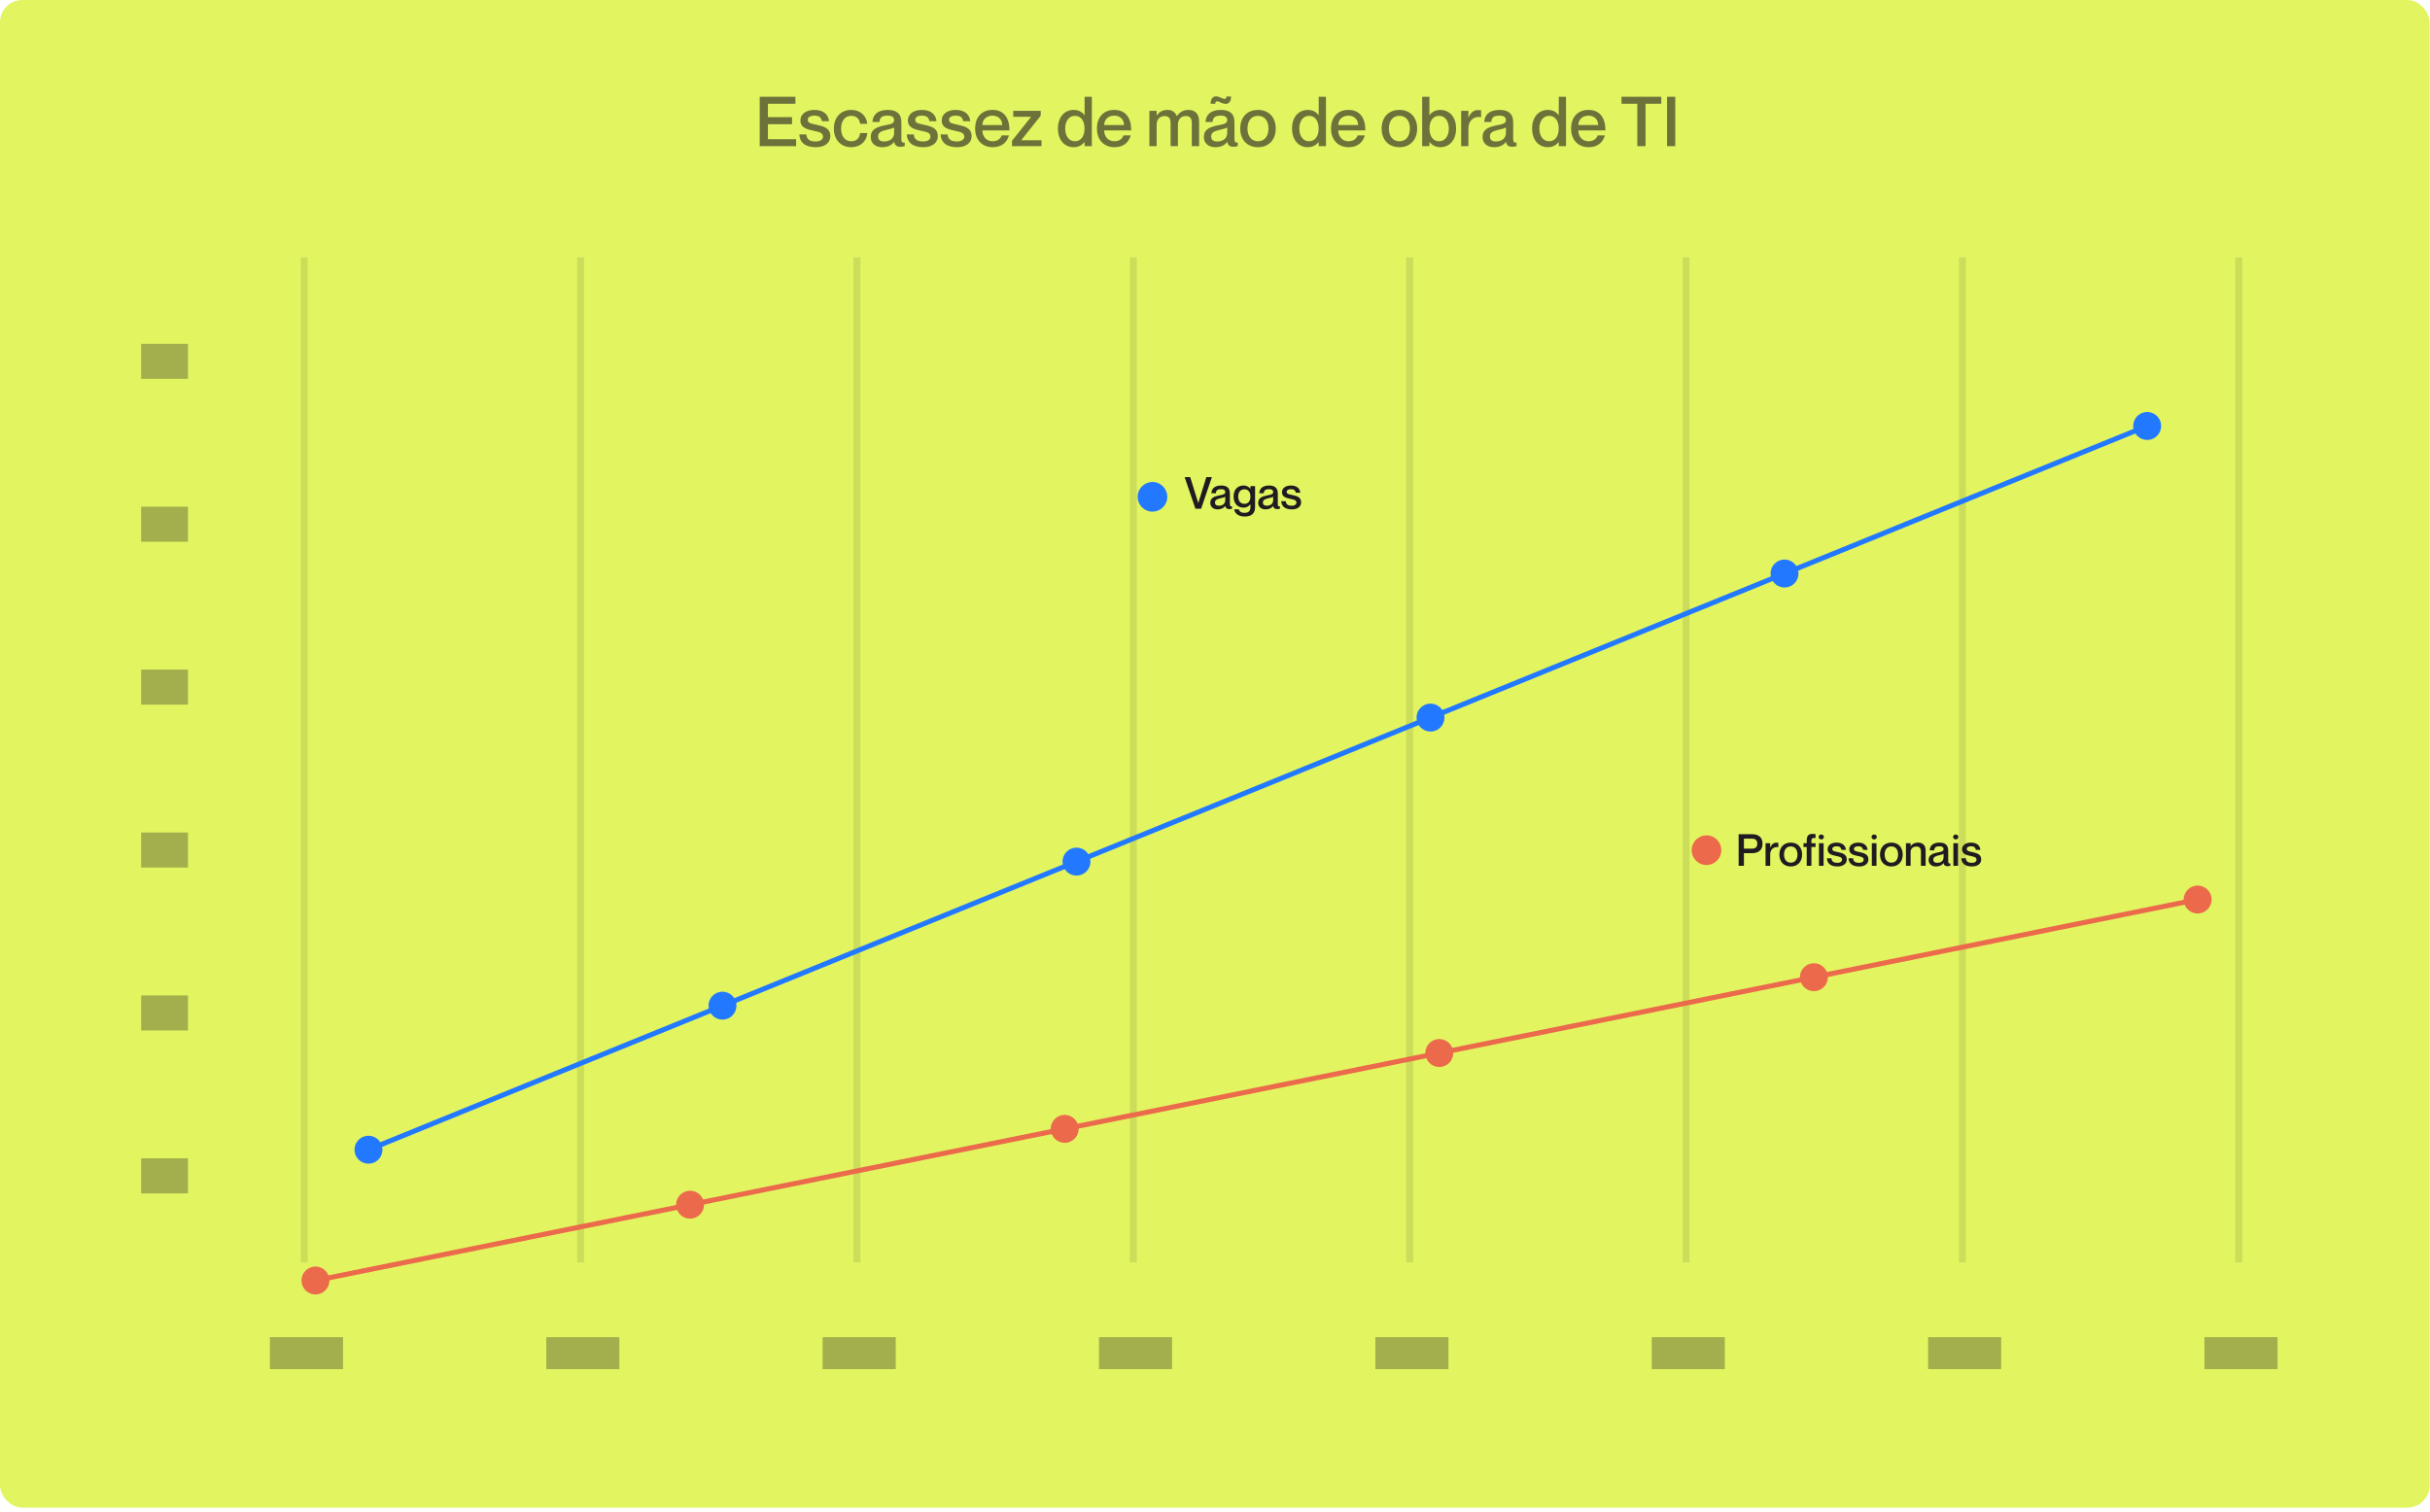 <svg width="482" height="300" viewBox="0 0 482 300" fill="none" xmlns="http://www.w3.org/2000/svg">
<rect width="481.933" height="299.131" rx="4.409" fill="#E2F561"/>
<g clip-path="url(#clip0_80_235)">
<g opacity="0.3">
<path d="M115.861 51H114.468V250.481H115.861V51Z" fill="#1F1B20" fill-opacity="0.37"/>
<path d="M61.042 51H59.648V250.481H61.042V51Z" fill="#1F1B20" fill-opacity="0.37"/>
<path d="M170.675 51H169.287V250.481H170.675V51Z" fill="#1F1B20" fill-opacity="0.37"/>
<path d="M225.494 51H224.106V250.481H225.494V51Z" fill="#1F1B20" fill-opacity="0.37"/>
<path d="M280.314 51H278.92V250.481H280.314V51Z" fill="#1F1B20" fill-opacity="0.37"/>
<path d="M335.133 51H333.739V250.481H335.133V51Z" fill="#1F1B20" fill-opacity="0.37"/>
<path d="M389.947 51H388.559V250.481H389.947V51Z" fill="#1F1B20" fill-opacity="0.37"/>
<path d="M444.766 51H443.373V250.481H444.766V51Z" fill="#1F1B20" fill-opacity="0.37"/>
</g>
<path d="M68.038 265.307H53.536V271.655H68.038V265.307Z" fill="#1F1B20" fill-opacity="0.32"/>
<path d="M37.292 229.822H28V236.778H37.292V229.822Z" fill="#1F1B20" fill-opacity="0.32"/>
<path d="M37.292 197.502H28V204.458H37.292V197.502Z" fill="#1F1B20" fill-opacity="0.32"/>
<path d="M37.292 165.176H28V172.132H37.292V165.176Z" fill="#1F1B20" fill-opacity="0.32"/>
<path d="M37.292 132.855H28V139.812H37.292V132.855Z" fill="#1F1B20" fill-opacity="0.32"/>
<path d="M37.292 100.53H28V107.487H37.292V100.53Z" fill="#1F1B20" fill-opacity="0.32"/>
<path d="M37.292 68.209H28V75.166H37.292V68.209Z" fill="#1F1B20" fill-opacity="0.32"/>
<path d="M122.857 265.307H108.355V271.655H122.857V265.307Z" fill="#1F1B20" fill-opacity="0.32"/>
<path d="M177.676 265.307H163.174V271.655H177.676V265.307Z" fill="#1F1B20" fill-opacity="0.32"/>
<path d="M232.49 265.307H217.988V271.655H232.49V265.307Z" fill="#1F1B20" fill-opacity="0.32"/>
<path d="M287.309 265.307H272.807V271.655H287.309V265.307Z" fill="#1F1B20" fill-opacity="0.32"/>
<path d="M342.129 265.307H327.627V271.655H342.129V265.307Z" fill="#1F1B20" fill-opacity="0.32"/>
<path d="M396.943 265.307H382.441V271.655H396.943V265.307Z" fill="#1F1B20" fill-opacity="0.32"/>
<path d="M451.762 265.307H437.26V271.655H451.762V265.307Z" fill="#1F1B20" fill-opacity="0.32"/>
<path d="M231.502 99.047C231.763 97.443 230.673 95.93 229.068 95.67C227.464 95.41 225.952 96.499 225.691 98.104C225.431 99.709 226.521 101.221 228.125 101.481C229.73 101.742 231.242 100.652 231.502 99.047Z" fill="#2279FF"/>
<path d="M234.974 94.662L237.115 100.936H238.247L240.388 94.662H239.282L237.685 99.795H237.677L236.08 94.662H234.974Z" fill="#1F1B20"/>
<path d="M243.033 97.628C243.033 98.058 242.612 98.146 241.919 98.277C240.795 98.497 240.067 98.804 240.067 99.787C240.067 100.541 240.629 101.068 241.541 101.068C242.235 101.068 242.743 100.796 243.024 100.401H243.042C243.13 100.84 243.358 101.015 243.849 101.015C244.025 101.015 244.174 100.997 244.384 100.919V100.48C244.025 100.515 243.954 100.348 243.954 100.032V97.9C243.954 96.707 243.217 96.329 242.226 96.329C240.874 96.329 240.322 97.005 240.278 97.865H241.173C241.217 97.286 241.489 97.058 242.226 97.058C242.84 97.058 243.033 97.303 243.033 97.628ZM241.743 100.339C241.243 100.339 240.997 100.111 240.997 99.699C240.997 99.243 241.331 99.023 242.094 98.856C242.524 98.769 242.884 98.663 243.033 98.558V99.234C243.033 99.962 242.507 100.339 241.743 100.339Z" fill="#1F1B20"/>
<path d="M248.029 96.452V96.979H248.012C247.775 96.663 247.363 96.329 246.652 96.329C245.529 96.329 244.686 97.102 244.686 98.523C244.686 99.936 245.529 100.717 246.652 100.717C247.363 100.717 247.775 100.383 248.012 100.05H248.029V100.594C248.029 101.401 247.635 101.752 246.862 101.752C246.134 101.752 245.818 101.454 245.73 101.059H244.8C244.897 101.814 245.608 102.489 246.898 102.489C248.17 102.489 248.951 101.919 248.951 100.629V96.452H248.029ZM246.827 99.962C246.02 99.962 245.608 99.348 245.608 98.523C245.608 97.689 246.02 97.084 246.827 97.084C247.573 97.084 248.021 97.575 248.021 98.523C248.021 99.471 247.573 99.962 246.827 99.962Z" fill="#1F1B20"/>
<path d="M252.536 97.628C252.536 98.058 252.115 98.146 251.422 98.277C250.299 98.497 249.57 98.804 249.57 99.787C249.57 100.541 250.132 101.068 251.044 101.068C251.738 101.068 252.247 100.796 252.527 100.401H252.545C252.633 100.84 252.861 101.015 253.352 101.015C253.528 101.015 253.677 100.997 253.887 100.919V100.48C253.528 100.515 253.457 100.348 253.457 100.032V97.9C253.457 96.707 252.72 96.329 251.729 96.329C250.378 96.329 249.825 97.005 249.781 97.865H250.676C250.72 97.286 250.992 97.058 251.729 97.058C252.343 97.058 252.536 97.303 252.536 97.628ZM251.246 100.339C250.746 100.339 250.5 100.111 250.5 99.699C250.5 99.243 250.834 99.023 251.597 98.856C252.027 98.769 252.387 98.663 252.536 98.558V99.234C252.536 99.962 252.01 100.339 251.246 100.339Z" fill="#1F1B20"/>
<path d="M256.366 98.225C255.716 98.076 255.216 98.04 255.216 97.584C255.216 97.268 255.514 97.058 256.067 97.058C256.787 97.058 256.962 97.417 257.024 97.768H257.919C257.857 96.987 257.278 96.329 256.058 96.329C254.935 96.329 254.286 96.917 254.286 97.654C254.286 98.672 255.251 98.813 255.962 98.979C256.62 99.137 257.155 99.181 257.155 99.743C257.155 100.023 256.883 100.339 256.243 100.339C255.295 100.339 255.084 99.927 255.041 99.444H254.146C254.189 100.392 254.812 101.068 256.26 101.068C257.348 101.068 258.085 100.532 258.085 99.672C258.085 98.602 257.19 98.418 256.366 98.225Z" fill="#1F1B20"/>
<path d="M341.396 169.157C341.656 167.552 340.567 166.04 338.962 165.779C337.357 165.519 335.845 166.609 335.585 168.213C335.324 169.818 336.414 171.33 338.019 171.591C339.623 171.851 341.135 170.761 341.396 169.157Z" fill="#F2183F" fill-opacity="0.63"/>
<path d="M344.867 171.787H345.912V169.277H347.535C348.737 169.277 349.606 168.707 349.606 167.391C349.606 166.075 348.737 165.513 347.535 165.513H344.867V171.787ZM345.912 166.399H347.491C348.193 166.399 348.562 166.706 348.562 167.391C348.562 168.084 348.193 168.382 347.491 168.382H345.912V166.399Z" fill="#1F1B20"/>
<path d="M352.336 167.198C351.748 167.198 351.38 167.584 351.143 168.146H351.125V167.303H350.204V171.787H351.125V169.497C351.125 168.54 351.836 167.944 352.722 168.093H352.74V167.224C352.608 167.207 352.494 167.198 352.336 167.198Z" fill="#1F1B20"/>
<path d="M355.204 171.919C353.8 171.919 352.949 170.945 352.949 169.549C352.949 168.154 353.8 167.18 355.204 167.18C356.608 167.18 357.459 168.154 357.459 169.549C357.459 170.945 356.608 171.919 355.204 171.919ZM355.204 171.164C356.081 171.164 356.538 170.471 356.538 169.549C356.538 168.619 356.081 167.935 355.204 167.935C354.326 167.935 353.87 168.619 353.87 169.549C353.87 170.471 354.326 171.164 355.204 171.164Z" fill="#1F1B20"/>
<path d="M360.125 166.268V165.513C359.941 165.478 359.739 165.452 359.511 165.452C358.774 165.452 358.37 165.785 358.37 166.733V167.303H357.729V168.058H358.37V171.787H359.3V168.058H360.125V167.303H359.3V166.812C359.3 166.303 359.528 166.241 360.125 166.268Z" fill="#1F1B20"/>
<path d="M361.253 166.549C361.525 166.549 361.779 166.373 361.779 166.057C361.779 165.741 361.525 165.575 361.253 165.575C360.998 165.575 360.735 165.741 360.735 166.057C360.735 166.373 360.998 166.549 361.253 166.549ZM360.797 167.303V171.787H361.718V167.303H360.797Z" fill="#1F1B20"/>
<path d="M364.594 169.076C363.945 168.926 363.444 168.891 363.444 168.435C363.444 168.119 363.743 167.909 364.296 167.909C365.015 167.909 365.191 168.268 365.252 168.619H366.147C366.086 167.838 365.506 167.18 364.287 167.18C363.164 167.18 362.514 167.768 362.514 168.505C362.514 169.523 363.479 169.664 364.19 169.83C364.848 169.988 365.384 170.032 365.384 170.594C365.384 170.874 365.112 171.19 364.471 171.19C363.523 171.19 363.313 170.778 363.269 170.295H362.374C362.418 171.243 363.041 171.919 364.489 171.919C365.577 171.919 366.314 171.383 366.314 170.523C366.314 169.453 365.419 169.269 364.594 169.076Z" fill="#1F1B20"/>
<path d="M368.887 169.076C368.238 168.926 367.737 168.891 367.737 168.435C367.737 168.119 368.036 167.909 368.589 167.909C369.308 167.909 369.484 168.268 369.545 168.619H370.44C370.379 167.838 369.8 167.18 368.58 167.18C367.457 167.18 366.807 167.768 366.807 168.505C366.807 169.523 367.773 169.664 368.483 169.83C369.141 169.988 369.677 170.032 369.677 170.594C369.677 170.874 369.405 171.19 368.764 171.19C367.816 171.19 367.606 170.778 367.562 170.295H366.667C366.711 171.243 367.334 171.919 368.782 171.919C369.87 171.919 370.607 171.383 370.607 170.523C370.607 169.453 369.712 169.269 368.887 169.076Z" fill="#1F1B20"/>
<path d="M371.741 166.549C372.013 166.549 372.268 166.373 372.268 166.057C372.268 165.741 372.013 165.575 371.741 165.575C371.487 165.575 371.224 165.741 371.224 166.057C371.224 166.373 371.487 166.549 371.741 166.549ZM371.285 167.303V171.787H372.207V167.303H371.285Z" fill="#1F1B20"/>
<path d="M375.161 171.919C373.757 171.919 372.906 170.945 372.906 169.549C372.906 168.154 373.757 167.18 375.161 167.18C376.565 167.18 377.417 168.154 377.417 169.549C377.417 170.945 376.565 171.919 375.161 171.919ZM375.161 171.164C376.039 171.164 376.495 170.471 376.495 169.549C376.495 168.619 376.039 167.935 375.161 167.935C374.284 167.935 373.828 168.619 373.828 169.549C373.828 170.471 374.284 171.164 375.161 171.164Z" fill="#1F1B20"/>
<path d="M380.466 167.18C379.694 167.18 379.229 167.531 378.992 167.882H378.975V167.303H378.053V171.787H378.975V169.058C378.975 168.391 379.431 167.961 380.142 167.961C380.774 167.961 381.028 168.347 381.028 168.953V171.787H381.958V168.69C381.958 167.663 381.3 167.18 380.466 167.18Z" fill="#1F1B20"/>
<path d="M385.512 168.479C385.512 168.909 385.091 168.997 384.398 169.128C383.274 169.348 382.546 169.655 382.546 170.638C382.546 171.392 383.108 171.919 384.02 171.919C384.714 171.919 385.222 171.647 385.503 171.252H385.521C385.609 171.691 385.837 171.866 386.328 171.866C386.504 171.866 386.653 171.848 386.863 171.769V171.331C386.504 171.366 386.433 171.199 386.433 170.883V168.751C386.433 167.558 385.696 167.18 384.705 167.18C383.353 167.18 382.801 167.856 382.757 168.716H383.652C383.696 168.137 383.968 167.909 384.705 167.909C385.319 167.909 385.512 168.154 385.512 168.479ZM384.222 171.19C383.722 171.19 383.476 170.962 383.476 170.55C383.476 170.094 383.81 169.874 384.573 169.707C385.003 169.62 385.363 169.514 385.512 169.409V170.085C385.512 170.813 384.986 171.19 384.222 171.19Z" fill="#1F1B20"/>
<path d="M387.92 166.549C388.192 166.549 388.446 166.373 388.446 166.057C388.446 165.741 388.192 165.575 387.92 165.575C387.665 165.575 387.402 165.741 387.402 166.057C387.402 166.373 387.665 166.549 387.92 166.549ZM387.464 167.303V171.787H388.385V167.303H387.464Z" fill="#1F1B20"/>
<path d="M391.261 169.076C390.612 168.926 390.111 168.891 390.111 168.435C390.111 168.119 390.41 167.909 390.963 167.909C391.682 167.909 391.858 168.268 391.919 168.619H392.814C392.753 167.838 392.174 167.18 390.954 167.18C389.831 167.18 389.181 167.768 389.181 168.505C389.181 169.523 390.147 169.664 390.857 169.83C391.515 169.988 392.051 170.032 392.051 170.594C392.051 170.874 391.779 171.19 391.138 171.19C390.19 171.19 389.98 170.778 389.936 170.295H389.041C389.085 171.243 389.708 171.919 391.156 171.919C392.244 171.919 392.981 171.383 392.981 170.523C392.981 169.453 392.086 169.269 391.261 169.076Z" fill="#1F1B20"/>
<path fill-rule="evenodd" clip-rule="evenodd" d="M438.275 178.508L61.312 254.835L61.113 253.854L438.077 177.528L438.275 178.508Z" fill="#EC6A4C"/>
<path d="M65.29 253.519C65.594 255.02 64.624 256.484 63.122 256.788C61.621 257.092 60.157 256.121 59.853 254.62C59.549 253.118 60.52 251.655 62.021 251.351C63.523 251.047 64.986 252.018 65.29 253.519Z" fill="#EC6A4C"/>
<path d="M139.596 238.474C139.9 239.975 138.929 241.439 137.428 241.743C135.926 242.047 134.463 241.076 134.159 239.575C133.855 238.073 134.825 236.61 136.327 236.306C137.828 236.002 139.292 236.972 139.596 238.474Z" fill="#EC6A4C"/>
<path d="M213.901 223.429C214.205 224.93 213.234 226.394 211.733 226.698C210.231 227.002 208.768 226.031 208.464 224.53C208.16 223.028 209.131 221.565 210.632 221.261C212.133 220.957 213.597 221.927 213.901 223.429Z" fill="#EC6A4C"/>
<path d="M288.206 208.383C288.51 209.885 287.54 211.348 286.038 211.652C284.537 211.956 283.073 210.986 282.769 209.484C282.465 207.983 283.436 206.519 284.937 206.215C286.439 205.911 287.902 206.882 288.206 208.383Z" fill="#EC6A4C"/>
<path d="M362.512 193.338C362.816 194.84 361.845 196.303 360.344 196.607C358.842 196.911 357.379 195.941 357.075 194.439C356.771 192.938 357.741 191.474 359.243 191.17C360.744 190.866 362.208 191.837 362.512 193.338Z" fill="#EC6A4C"/>
<path d="M438.629 177.926C438.933 179.428 437.963 180.891 436.461 181.195C434.96 181.499 433.496 180.528 433.192 179.027C432.888 177.526 433.859 176.062 435.36 175.758C436.862 175.454 438.325 176.425 438.629 177.926Z" fill="#EC6A4C"/>
<path fill-rule="evenodd" clip-rule="evenodd" d="M428.229 84.11L71.991 229.1L71.614 228.173L427.852 83.184L428.229 84.11Z" fill="#2279FF"/>
<path d="M75.656 227.068C76.234 228.487 75.552 230.105 74.133 230.683C72.714 231.26 71.096 230.578 70.518 229.159C69.941 227.741 70.623 226.122 72.042 225.545C73.46 224.967 75.079 225.649 75.656 227.068Z" fill="#2279FF"/>
<path d="M145.876 198.488C146.454 199.907 145.772 201.525 144.353 202.103C142.934 202.68 141.316 201.998 140.738 200.58C140.161 199.161 140.843 197.542 142.262 196.965C143.68 196.387 145.299 197.069 145.876 198.488Z" fill="#2279FF"/>
<path d="M216.096 169.908C216.674 171.327 215.992 172.946 214.573 173.523C213.154 174.101 211.536 173.419 210.958 172C210.381 170.581 211.063 168.963 212.482 168.385C213.901 167.808 215.519 168.49 216.096 169.908Z" fill="#2279FF"/>
<path d="M286.316 141.329C286.894 142.748 286.212 144.366 284.793 144.944C283.374 145.521 281.756 144.839 281.178 143.42C280.601 142.001 281.283 140.383 282.702 139.805C284.12 139.228 285.739 139.91 286.316 141.329Z" fill="#2279FF"/>
<path d="M356.536 112.749C357.114 114.168 356.432 115.786 355.013 116.364C353.594 116.941 351.976 116.259 351.398 114.84C350.821 113.421 351.503 111.803 352.922 111.226C354.34 110.648 355.959 111.33 356.536 112.749Z" fill="#2279FF"/>
<path d="M428.469 83.472C429.046 84.891 428.364 86.51 426.946 87.087C425.527 87.665 423.908 86.983 423.331 85.564C422.753 84.145 423.435 82.526 424.854 81.949C426.273 81.372 427.891 82.054 428.469 83.472Z" fill="#2279FF"/>
</g>
<path d="M152.322 23.244V20.586H157.776V19.202H150.691V29H157.913V27.616H152.322V24.642H157.104V23.244H152.322Z" fill="#1F1B20" fill-opacity="0.6"/>
<path d="M162.013 24.765C160.999 24.532 160.218 24.478 160.218 23.765C160.218 23.272 160.684 22.943 161.547 22.943C162.671 22.943 162.945 23.505 163.041 24.053H164.439C164.343 22.833 163.438 21.805 161.534 21.805C159.78 21.805 158.765 22.724 158.765 23.875C158.765 25.464 160.273 25.684 161.383 25.944C162.411 26.191 163.247 26.259 163.247 27.136C163.247 27.575 162.822 28.068 161.821 28.068C160.341 28.068 160.012 27.424 159.944 26.67H158.546C158.615 28.15 159.588 29.206 161.849 29.206C163.548 29.206 164.699 28.369 164.699 27.027C164.699 25.355 163.301 25.067 162.013 24.765Z" fill="#1F1B20" fill-opacity="0.6"/>
<path d="M170.594 24.56H172.032C171.854 22.97 170.662 21.805 168.839 21.805C166.756 21.805 165.4 23.313 165.4 25.505C165.4 27.698 166.756 29.206 168.853 29.206C170.676 29.206 171.923 28.013 172.032 26.396H170.594C170.539 27.177 170.086 28.027 168.853 28.027C167.428 28.027 166.839 26.821 166.839 25.505C166.839 24.19 167.442 22.984 168.853 22.984C170.086 22.984 170.539 23.847 170.594 24.56Z" fill="#1F1B20" fill-opacity="0.6"/>
<path d="M177.351 23.834C177.351 24.505 176.694 24.642 175.611 24.848C173.857 25.19 172.719 25.67 172.719 27.205C172.719 28.383 173.596 29.206 175.022 29.206C176.104 29.206 176.899 28.781 177.338 28.164H177.365C177.502 28.849 177.858 29.123 178.626 29.123C178.9 29.123 179.133 29.096 179.462 28.973V28.287C178.9 28.342 178.79 28.082 178.79 27.588V24.258C178.79 22.395 177.639 21.805 176.091 21.805C173.98 21.805 173.117 22.861 173.048 24.203H174.446C174.515 23.299 174.939 22.943 176.091 22.943C177.05 22.943 177.351 23.326 177.351 23.834ZM175.337 28.068C174.556 28.068 174.172 27.712 174.172 27.068C174.172 26.355 174.693 26.012 175.885 25.752C176.557 25.615 177.118 25.451 177.351 25.286V26.341C177.351 27.479 176.529 28.068 175.337 28.068Z" fill="#1F1B20" fill-opacity="0.6"/>
<path d="M183.332 24.765C182.318 24.532 181.537 24.478 181.537 23.765C181.537 23.272 182.003 22.943 182.866 22.943C183.99 22.943 184.264 23.505 184.36 24.053H185.758C185.662 22.833 184.757 21.805 182.852 21.805C181.098 21.805 180.084 22.724 180.084 23.875C180.084 25.464 181.592 25.684 182.702 25.944C183.729 26.191 184.565 26.259 184.565 27.136C184.565 27.575 184.14 28.068 183.14 28.068C181.66 28.068 181.331 27.424 181.263 26.67H179.865C179.933 28.15 180.906 29.206 183.168 29.206C184.867 29.206 186.018 28.369 186.018 27.027C186.018 25.355 184.62 25.067 183.332 24.765Z" fill="#1F1B20" fill-opacity="0.6"/>
<path d="M190.037 24.765C189.023 24.532 188.241 24.478 188.241 23.765C188.241 23.272 188.707 22.943 189.571 22.943C190.694 22.943 190.969 23.505 191.065 24.053H192.462C192.366 22.833 191.462 21.805 189.557 21.805C187.803 21.805 186.789 22.724 186.789 23.875C186.789 25.464 188.296 25.684 189.406 25.944C190.434 26.191 191.27 26.259 191.27 27.136C191.27 27.575 190.845 28.068 189.845 28.068C188.365 28.068 188.036 27.424 187.967 26.67H186.57C186.638 28.15 187.611 29.206 189.872 29.206C191.572 29.206 192.723 28.369 192.723 27.027C192.723 25.355 191.325 25.067 190.037 24.765Z" fill="#1F1B20" fill-opacity="0.6"/>
<path d="M196.89 28.027C195.616 28.027 194.862 27.054 194.862 25.875H200.234C200.234 23.381 199.124 21.805 196.863 21.805C194.752 21.805 193.423 23.231 193.423 25.505C193.423 27.698 194.752 29.206 196.931 29.206C198.727 29.206 199.768 28.191 200.124 26.862H198.685C198.562 27.287 198.083 28.027 196.89 28.027ZM196.863 22.943C198.028 22.943 198.795 23.724 198.795 24.806H194.862C194.862 23.724 195.698 22.943 196.863 22.943Z" fill="#1F1B20" fill-opacity="0.6"/>
<path d="M200.733 27.931V29H206.584V27.821H202.583V27.794L206.434 22.956V21.997H200.979V23.176H204.501V23.203L200.733 27.931Z" fill="#1F1B20" fill-opacity="0.6"/>
<path d="M215.134 19.202V22.847H215.106C214.736 22.312 214.051 21.805 212.968 21.805C211.173 21.805 209.844 23.203 209.844 25.505C209.844 27.808 211.173 29.206 212.968 29.206C214.051 29.206 214.736 28.671 215.106 28.191H215.134V29H216.572V19.202H215.134ZM213.215 28.027C211.954 28.027 211.283 26.876 211.283 25.505C211.283 24.135 211.954 22.984 213.215 22.984C214.394 22.984 215.12 23.943 215.12 25.505C215.12 27.054 214.394 28.027 213.215 28.027Z" fill="#1F1B20" fill-opacity="0.6"/>
<path d="M221.046 28.027C219.772 28.027 219.018 27.054 219.018 25.875H224.39C224.39 23.381 223.28 21.805 221.019 21.805C218.908 21.805 217.579 23.231 217.579 25.505C217.579 27.698 218.908 29.206 221.087 29.206C222.882 29.206 223.924 28.191 224.28 26.862H222.841C222.718 27.287 222.238 28.027 221.046 28.027ZM221.019 22.943C222.184 22.943 222.951 23.724 222.951 24.806H219.018C219.018 23.724 219.854 22.943 221.019 22.943Z" fill="#1F1B20" fill-opacity="0.6"/>
<path d="M235.715 21.805C234.633 21.805 233.947 22.34 233.427 23.011H233.399C233.111 22.258 232.522 21.805 231.535 21.805C230.48 21.805 229.822 22.354 229.452 22.902H229.425V21.997H227.986V29H229.425V24.738C229.425 23.697 230.042 23.025 231.001 23.025C232.001 23.025 232.193 23.628 232.193 24.573V29H233.646V24.738C233.646 23.697 234.249 23.025 235.222 23.025C236.208 23.025 236.4 23.628 236.4 24.573V29H237.853V24.162C237.853 22.655 237.127 21.805 235.715 21.805Z" fill="#1F1B20" fill-opacity="0.6"/>
<path d="M240.133 20.586H241.051C241.051 20.394 241.092 20.106 241.408 20.106C241.832 20.106 242.449 20.613 243.107 20.613C243.71 20.613 244.189 20.216 244.189 19.147H243.258C243.258 19.352 243.216 19.626 242.901 19.626C242.49 19.626 241.86 19.119 241.202 19.119C240.613 19.119 240.133 19.544 240.133 20.586ZM243.422 23.834C243.422 24.505 242.764 24.642 241.682 24.848C239.927 25.19 238.79 25.67 238.79 27.205C238.79 28.383 239.667 29.206 241.092 29.206C242.175 29.206 242.97 28.781 243.408 28.164H243.436C243.573 28.849 243.929 29.123 244.696 29.123C244.971 29.123 245.203 29.096 245.532 28.973V28.287C244.971 28.342 244.861 28.082 244.861 27.588V24.258C244.861 22.395 243.71 21.805 242.161 21.805C240.051 21.805 239.187 22.861 239.119 24.203H240.517C240.585 23.299 241.01 22.943 242.161 22.943C243.12 22.943 243.422 23.326 243.422 23.834ZM241.408 28.068C240.626 28.068 240.243 27.712 240.243 27.068C240.243 26.355 240.763 26.012 241.956 25.752C242.627 25.615 243.189 25.451 243.422 25.286V26.341C243.422 27.479 242.6 28.068 241.408 28.068Z" fill="#1F1B20" fill-opacity="0.6"/>
<path d="M249.526 29.206C247.333 29.206 246.004 27.684 246.004 25.505C246.004 23.326 247.333 21.805 249.526 21.805C251.719 21.805 253.048 23.326 253.048 25.505C253.048 27.684 251.719 29.206 249.526 29.206ZM249.526 28.027C250.896 28.027 251.609 26.944 251.609 25.505C251.609 24.053 250.896 22.984 249.526 22.984C248.156 22.984 247.443 24.053 247.443 25.505C247.443 26.944 248.156 28.027 249.526 28.027Z" fill="#1F1B20" fill-opacity="0.6"/>
<path d="M261.572 19.202V22.847H261.544C261.174 22.312 260.489 21.805 259.406 21.805C257.611 21.805 256.282 23.203 256.282 25.505C256.282 27.808 257.611 29.206 259.406 29.206C260.489 29.206 261.174 28.671 261.544 28.191H261.572V29H263.011V19.202H261.572ZM259.653 28.027C258.392 28.027 257.721 26.876 257.721 25.505C257.721 24.135 258.392 22.984 259.653 22.984C260.832 22.984 261.558 23.943 261.558 25.505C261.558 27.054 260.832 28.027 259.653 28.027Z" fill="#1F1B20" fill-opacity="0.6"/>
<path d="M267.484 28.027C266.21 28.027 265.456 27.054 265.456 25.875H270.828C270.828 23.381 269.718 21.805 267.457 21.805C265.346 21.805 264.017 23.231 264.017 25.505C264.017 27.698 265.346 29.206 267.525 29.206C269.321 29.206 270.362 28.191 270.718 26.862H269.279C269.156 27.287 268.676 28.027 267.484 28.027ZM267.457 22.943C268.622 22.943 269.389 23.724 269.389 24.806H265.456C265.456 23.724 266.292 22.943 267.457 22.943Z" fill="#1F1B20" fill-opacity="0.6"/>
<path d="M277.576 29.206C275.383 29.206 274.054 27.684 274.054 25.505C274.054 23.326 275.383 21.805 277.576 21.805C279.769 21.805 281.098 23.326 281.098 25.505C281.098 27.684 279.769 29.206 277.576 29.206ZM277.576 28.027C278.947 28.027 279.659 26.944 279.659 25.505C279.659 24.053 278.947 22.984 277.576 22.984C276.206 22.984 275.493 24.053 275.493 25.505C275.493 26.944 276.206 28.027 277.576 28.027Z" fill="#1F1B20" fill-opacity="0.6"/>
<path d="M285.697 21.805C284.614 21.805 283.929 22.312 283.559 22.847H283.531V19.202H282.093V29H283.531V28.191H283.559C283.929 28.671 284.614 29.206 285.697 29.206C287.492 29.206 288.821 27.808 288.821 25.505C288.821 23.203 287.492 21.805 285.697 21.805ZM285.45 28.027C284.271 28.027 283.545 27.054 283.545 25.505C283.545 23.943 284.271 22.984 285.45 22.984C286.711 22.984 287.382 24.135 287.382 25.505C287.382 26.876 286.711 28.027 285.45 28.027Z" fill="#1F1B20" fill-opacity="0.6"/>
<path d="M293.158 21.833C292.24 21.833 291.664 22.436 291.294 23.313H291.267V21.997H289.828V29H291.267V25.423C291.267 23.93 292.377 22.998 293.761 23.231H293.788V21.874C293.583 21.846 293.404 21.833 293.158 21.833Z" fill="#1F1B20" fill-opacity="0.6"/>
<path d="M298.706 23.834C298.706 24.505 298.048 24.642 296.966 24.848C295.212 25.19 294.074 25.67 294.074 27.205C294.074 28.383 294.951 29.206 296.376 29.206C297.459 29.206 298.254 28.781 298.692 28.164H298.72C298.857 28.849 299.213 29.123 299.981 29.123C300.255 29.123 300.488 29.096 300.816 28.973V28.287C300.255 28.342 300.145 28.082 300.145 27.588V24.258C300.145 22.395 298.994 21.805 297.445 21.805C295.335 21.805 294.472 22.861 294.403 24.203H295.801C295.869 23.299 296.294 22.943 297.445 22.943C298.405 22.943 298.706 23.326 298.706 23.834ZM296.692 28.068C295.91 28.068 295.527 27.712 295.527 27.068C295.527 26.355 296.048 26.012 297.24 25.752C297.911 25.615 298.473 25.451 298.706 25.286V26.341C298.706 27.479 297.884 28.068 296.692 28.068Z" fill="#1F1B20" fill-opacity="0.6"/>
<path d="M309.187 19.202V22.847H309.16C308.79 22.312 308.105 21.805 307.022 21.805C305.227 21.805 303.898 23.203 303.898 25.505C303.898 27.808 305.227 29.206 307.022 29.206C308.105 29.206 308.79 28.671 309.16 28.191H309.187V29H310.626V19.202H309.187ZM307.269 28.027C306.008 28.027 305.337 26.876 305.337 25.505C305.337 24.135 306.008 22.984 307.269 22.984C308.447 22.984 309.174 23.943 309.174 25.505C309.174 27.054 308.447 28.027 307.269 28.027Z" fill="#1F1B20" fill-opacity="0.6"/>
<path d="M315.1 28.027C313.826 28.027 313.072 27.054 313.072 25.875H318.444C318.444 23.381 317.334 21.805 315.073 21.805C312.962 21.805 311.633 23.231 311.633 25.505C311.633 27.698 312.962 29.206 315.141 29.206C316.936 29.206 317.978 28.191 318.334 26.862H316.895C316.772 27.287 316.292 28.027 315.1 28.027ZM315.073 22.943C316.237 22.943 317.005 23.724 317.005 24.806H313.072C313.072 23.724 313.908 22.943 315.073 22.943Z" fill="#1F1B20" fill-opacity="0.6"/>
<path d="M324.767 29H326.398V20.586H329.522V19.202H321.629V20.586H324.767V29Z" fill="#1F1B20" fill-opacity="0.6"/>
<path d="M330.663 19.202V29H332.293V19.202H330.663Z" fill="#1F1B20" fill-opacity="0.6"/>
<defs>
<clipPath id="clip0_80_235">
<rect width="426.539" height="220.66" fill="white" transform="translate(28 51)"/>
</clipPath>
</defs>
</svg>

